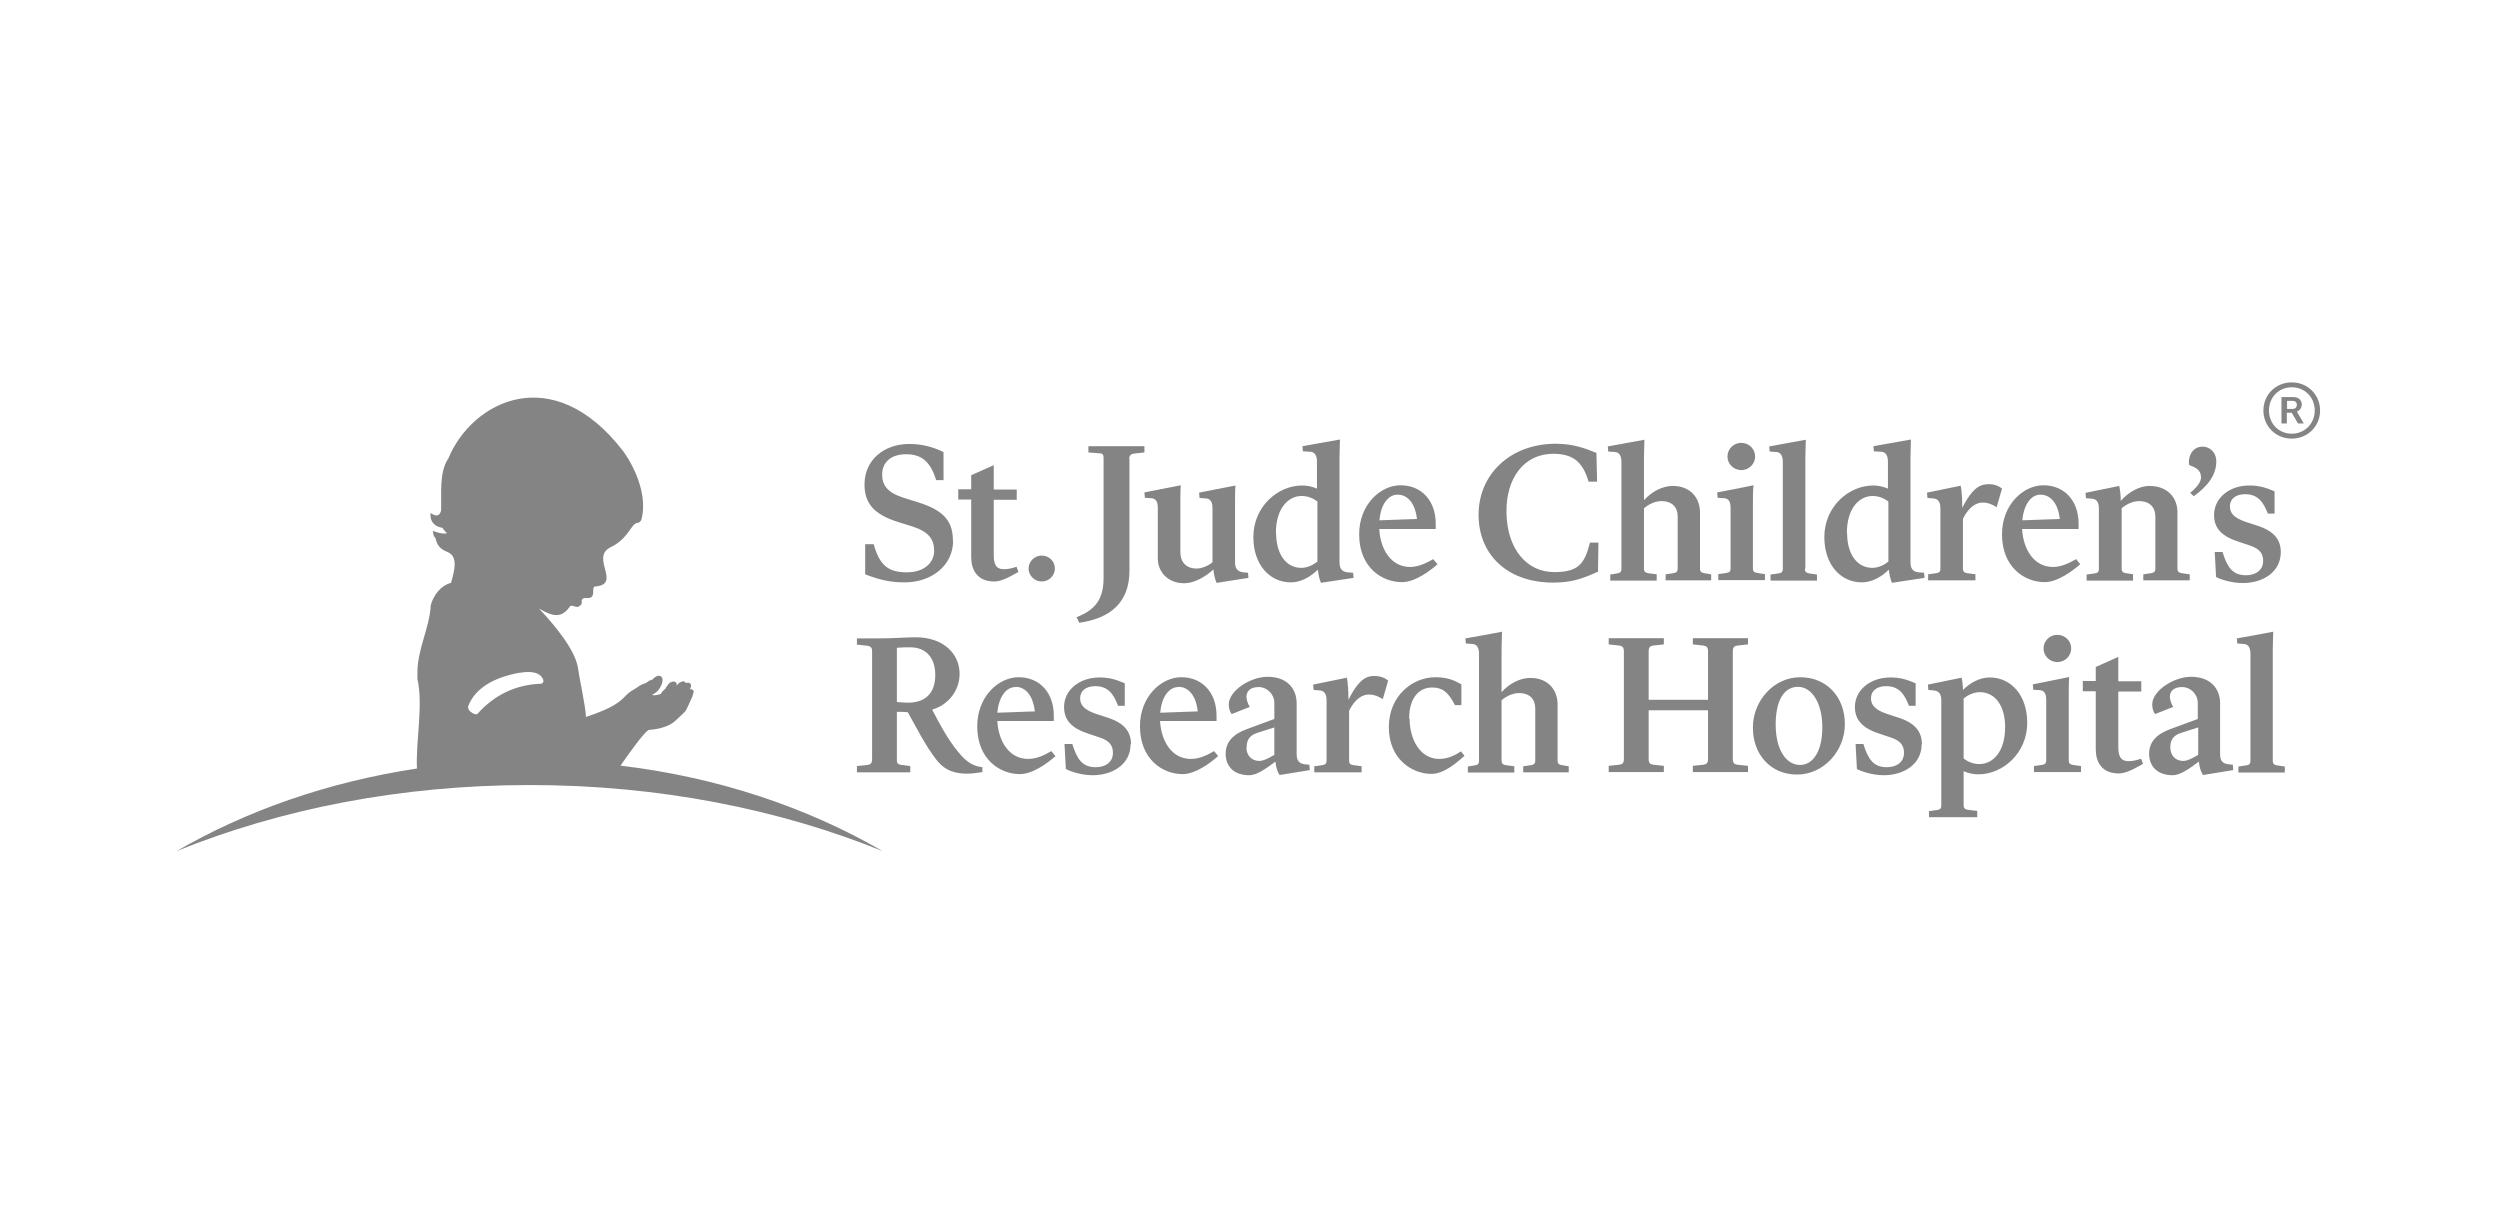 <svg width="112" height="55" viewBox="0 0 112 55" fill="none" xmlns="http://www.w3.org/2000/svg">
<path fill-rule="evenodd" clip-rule="evenodd" d="M44.01 34.58V34.37C43.61 34.32 43.32 34.17 42.93 33.69C42.47 33.14 42.07 32.39 41.76 31.79C42.5 31.58 42.99 30.92 42.99 30.19C42.99 29.28 42.26 28.55 41.02 28.55C40.53 28.55 40.1 28.6 39.33 28.6C39.04 28.6 38.71 28.6 38.39 28.6V28.88L38.86 28.93C38.99 28.95 39.07 29.01 39.07 29.15V34.01C39.07 34.21 38.99 34.25 38.86 34.27L38.39 34.32V34.6H40.78V34.32L40.34 34.26C40.23 34.24 40.18 34.19 40.18 34.08V31.89C40.36 31.89 40.55 31.89 40.67 31.91C41.06 32.6 41.45 33.39 41.93 34.01C42.33 34.54 42.8 34.66 43.34 34.66C43.55 34.66 43.8 34.62 44.01 34.59V34.58ZM40.65 31.48C40.48 31.48 40.33 31.46 40.18 31.45V29.02C40.38 29 40.6 29 40.78 29C41.46 29 41.9 29.44 41.9 30.24C41.9 31.1 41.41 31.49 40.65 31.48ZM47.29 33.88L47.1 33.65C46.76 33.85 46.43 34 46.06 34C45.21 34 44.73 33.21 44.68 32.3H47.21V32.05C47.21 31.07 46.61 30.34 45.63 30.34C44.74 30.34 43.78 31.2 43.78 32.54C43.78 34 44.78 34.68 45.69 34.68C46.27 34.68 46.94 34.18 47.28 33.88H47.29ZM45.5 30.77C45.82 30.77 46.26 31 46.36 31.87L44.68 31.93C44.75 31.19 45.09 30.78 45.49 30.78L45.5 30.77ZM50.67 33.34C50.67 32.78 50.37 32.39 49.62 32.15L49.1 31.98C48.54 31.79 48.39 31.56 48.39 31.28C48.39 30.96 48.64 30.74 49.07 30.74C49.65 30.74 49.89 31.1 50.09 31.62H50.39V30.61C49.96 30.43 49.68 30.35 49.26 30.35C48.35 30.35 47.67 30.92 47.67 31.67C47.67 32.27 48.01 32.63 48.79 32.88L49.24 33.03C49.75 33.19 49.86 33.44 49.86 33.74C49.86 34.08 49.6 34.37 49.08 34.37C48.5 34.37 48.25 34.02 48.04 33.33H47.69L47.75 34.45C47.95 34.56 48.44 34.73 48.95 34.73C49.85 34.73 50.65 34.24 50.65 33.34H50.67ZM54.58 33.88L54.39 33.65C54.05 33.85 53.72 34 53.35 34C52.5 34 52.02 33.21 51.97 32.3H54.5V32.05C54.5 31.07 53.9 30.34 52.92 30.34C52.03 30.34 51.07 31.2 51.07 32.54C51.07 34 52.07 34.68 52.98 34.68C53.56 34.68 54.23 34.18 54.56 33.88H54.58ZM52.8 30.77C53.12 30.77 53.56 31 53.66 31.87L51.98 31.93C52.04 31.19 52.39 30.78 52.79 30.78L52.8 30.77ZM57.33 34.72L58.68 34.5L58.66 34.26L58.46 34.24C58.2 34.21 58.09 34.07 58.09 33.79V31.51C58.09 30.86 57.67 30.32 56.79 30.32C56.02 30.32 55.05 30.94 55.05 31.56C55.05 31.72 55.09 31.88 55.18 31.99L55.99 31.67C55.89 31.5 55.85 31.36 55.84 31.22C55.84 30.98 56 30.78 56.38 30.78C56.78 30.78 57.09 31.11 57.09 31.49V32.21L55.87 32.66C55.26 32.88 54.91 33.23 54.91 33.77C54.91 34.31 55.25 34.73 55.97 34.73C56.32 34.73 56.76 34.4 57.14 34.12C57.16 34.32 57.21 34.55 57.32 34.71L57.33 34.72ZM55.85 33.49C55.85 33.21 55.93 32.96 56.33 32.83L57.09 32.59V33.82C56.81 33.98 56.6 34.09 56.42 34.09C56.07 34.09 55.84 33.84 55.84 33.49H55.85ZM61.02 34.33L60.64 34.28C60.52 34.26 60.44 34.23 60.44 34.07V31.84C60.61 31.5 60.88 31.16 61.25 31.12C61.5 31.09 61.74 31.19 61.95 31.32L62.19 30.49C62.01 30.34 61.75 30.26 61.45 30.29C61 30.34 60.7 30.78 60.41 31.35C60.41 31.03 60.39 30.59 60.34 30.36L58.83 30.67L58.85 30.91L59.12 30.93C59.34 30.95 59.43 31.1 59.43 31.38V34.07C59.43 34.23 59.36 34.26 59.23 34.28L58.88 34.33V34.6H61V34.33H61.02ZM63.13 32.19C63.13 31.22 63.61 30.8 64.15 30.8C64.59 30.8 64.87 30.97 65.18 31.59H65.47V30.66C65.16 30.48 64.85 30.34 64.3 30.34C63.29 30.34 62.22 31.16 62.22 32.58C62.22 34 63.25 34.67 64.13 34.67C64.71 34.67 65.29 34.14 65.61 33.86L65.45 33.66C65.16 33.86 64.83 34 64.48 34C63.63 34 63.15 33.14 63.15 32.19H63.13ZM67.85 34.33L67.47 34.28C67.35 34.26 67.27 34.23 67.27 34.07V31.37C67.47 31.2 67.76 31.05 68.05 31.05C68.54 31.05 68.78 31.33 68.78 31.74V34.07C68.78 34.23 68.7 34.26 68.58 34.28L68.24 34.33V34.6H70.28V34.33L69.98 34.28C69.86 34.26 69.78 34.23 69.78 34.07V31.55C69.78 30.93 69.37 30.37 68.56 30.37C68.1 30.37 67.62 30.62 67.27 31.01V29.1C67.27 28.8 67.29 28.52 67.29 28.3C66.97 28.37 65.99 28.54 65.65 28.6L65.67 28.83L65.98 28.85C66.16 28.87 66.26 29.01 66.26 29.3V34.08C66.26 34.24 66.19 34.27 66.06 34.29L65.76 34.34V34.61H67.84V34.34L67.85 34.33ZM74.54 34.31L74.07 34.26C73.94 34.24 73.86 34.2 73.86 34V31.82H76.52V34C76.52 34.2 76.44 34.24 76.31 34.26L75.84 34.31V34.59H78.31V34.31L77.84 34.26C77.71 34.24 77.63 34.2 77.63 34V29.18C77.63 28.98 77.71 28.94 77.84 28.92L78.31 28.87V28.59H75.84V28.87L76.31 28.92C76.44 28.94 76.52 28.99 76.52 29.18V31.35H73.86V29.18C73.86 28.98 73.94 28.94 74.07 28.92L74.54 28.87V28.59H72.07V28.87L72.54 28.92C72.67 28.94 72.75 28.99 72.75 29.18V34C72.75 34.2 72.67 34.24 72.54 34.26L72.07 34.31V34.59H74.54V34.31ZM78.53 32.6C78.53 33.81 79.33 34.7 80.51 34.7C81.69 34.7 82.65 33.65 82.65 32.44C82.65 31.23 81.84 30.34 80.65 30.34C79.46 30.34 78.53 31.4 78.53 32.59V32.6ZM81.64 32.58C81.64 33.65 81.23 34.27 80.64 34.27C80.01 34.27 79.55 33.57 79.55 32.46C79.55 31.35 79.94 30.77 80.55 30.77C81.16 30.77 81.64 31.48 81.64 32.58ZM86.1 33.34C86.1 32.78 85.8 32.39 85.05 32.15L84.53 31.98C83.97 31.79 83.82 31.56 83.82 31.28C83.82 30.96 84.07 30.74 84.5 30.74C85.08 30.74 85.32 31.1 85.52 31.62H85.82V30.61C85.39 30.43 85.11 30.35 84.69 30.35C83.78 30.35 83.1 30.92 83.1 31.67C83.1 32.27 83.45 32.63 84.23 32.88L84.68 33.03C85.19 33.19 85.3 33.44 85.3 33.74C85.3 34.08 85.04 34.37 84.52 34.37C83.94 34.37 83.69 34.02 83.48 33.33H83.13L83.19 34.45C83.39 34.56 83.88 34.73 84.39 34.73C85.29 34.73 86.09 34.24 86.09 33.34H86.1ZM88.59 36.33L88.17 36.28C88.05 36.26 87.97 36.23 87.97 36.07V34.55C88.18 34.64 88.39 34.69 88.63 34.69C89.73 34.69 90.82 33.74 90.82 32.38C90.82 31.13 90.08 30.35 89.14 30.35C88.69 30.35 88.26 30.59 87.94 30.91C87.94 30.71 87.91 30.49 87.88 30.36L86.37 30.67L86.39 30.91L86.62 30.93C86.87 30.95 86.97 31.1 86.97 31.38V36.08C86.97 36.24 86.9 36.27 86.77 36.29L86.42 36.34V36.61H88.58V36.34L88.59 36.33ZM88.7 31.01C89.38 31.01 89.83 31.62 89.83 32.57C89.83 33.71 89.26 34.23 88.68 34.23C88.41 34.23 88.18 34.14 87.97 33.98V31.29C88.16 31.14 88.42 31.01 88.69 31.01H88.7ZM92.79 29.05C92.79 28.73 92.53 28.44 92.17 28.44C91.81 28.44 91.55 28.73 91.55 29.05C91.55 29.37 91.81 29.66 92.17 29.66C92.53 29.66 92.79 29.37 92.79 29.05ZM93.23 34.59V34.32L92.88 34.27C92.76 34.25 92.68 34.22 92.68 34.06V31.13C92.68 30.84 92.68 30.56 92.7 30.33C92.38 30.4 91.4 30.59 91.07 30.66L91.09 30.9L91.39 30.92C91.6 30.94 91.67 31.1 91.67 31.36V34.06C91.67 34.22 91.59 34.25 91.47 34.27L91.12 34.32V34.59H93.21H93.23ZM96.01 34.23L95.92 33.99C95.72 34.06 95.54 34.1 95.36 34.1C95.1 34.1 94.89 33.99 94.9 33.45V30.98H95.93V30.52H94.9V29.43L93.89 29.88V30.51H93.31V30.97H93.89V33.57C93.89 34.11 94.14 34.65 94.92 34.65C95.17 34.65 95.46 34.54 96.01 34.22V34.23ZM98.7 34.72L100.05 34.5L100.03 34.26L99.83 34.24C99.57 34.21 99.46 34.07 99.46 33.79V31.51C99.46 30.86 99.04 30.32 98.16 30.32C97.39 30.32 96.42 30.94 96.42 31.56C96.42 31.72 96.46 31.88 96.55 31.99L97.36 31.67C97.26 31.5 97.22 31.36 97.21 31.22C97.21 30.98 97.37 30.78 97.75 30.78C98.15 30.78 98.46 31.11 98.46 31.49V32.21L97.24 32.66C96.63 32.88 96.28 33.23 96.28 33.77C96.28 34.31 96.63 34.73 97.34 34.73C97.69 34.73 98.13 34.4 98.51 34.12C98.53 34.32 98.58 34.55 98.69 34.71L98.7 34.72ZM97.23 33.49C97.23 33.21 97.31 32.96 97.72 32.83L98.48 32.59V33.82C98.2 33.98 97.99 34.09 97.81 34.09C97.46 34.09 97.23 33.84 97.23 33.49ZM101.82 34.07V29.1C101.82 28.8 101.84 28.52 101.84 28.3C101.52 28.37 100.54 28.54 100.21 28.6L100.23 28.83L100.54 28.85C100.72 28.87 100.82 29.01 100.82 29.3V34.08C100.82 34.24 100.75 34.27 100.62 34.29L100.28 34.34V34.61H102.36V34.34L102.02 34.29C101.9 34.27 101.82 34.24 101.82 34.08V34.07ZM42.69 24.23C42.69 23.45 42.39 22.91 41.21 22.53L40.45 22.29C39.75 22.06 39.52 21.73 39.52 21.26C39.52 20.69 39.94 20.35 40.59 20.35C41.24 20.35 41.67 20.63 41.94 21.51H42.27V20.25C41.78 20.02 41.31 19.89 40.73 19.89C39.6 19.89 38.73 20.61 38.73 21.7C38.73 22.49 39.09 23.03 40.22 23.38L40.89 23.59C41.62 23.83 41.85 24.17 41.85 24.68C41.85 25.19 41.42 25.64 40.63 25.64C39.79 25.64 39.41 25.33 39.14 24.38H38.76V25.73C39.46 26 39.93 26.09 40.53 26.09C41.73 26.09 42.7 25.34 42.7 24.22L42.69 24.23ZM45.63 25.63L45.54 25.39C45.34 25.46 45.16 25.5 44.98 25.5C44.72 25.5 44.51 25.4 44.52 24.85V22.39H45.55V21.93H44.52V20.84L43.51 21.29V21.92H42.93V22.38H43.51V24.97C43.51 25.51 43.77 26.05 44.54 26.05C44.79 26.05 45.08 25.94 45.63 25.62V25.63ZM47.26 25.47C47.26 25.16 47.01 24.89 46.67 24.89C46.33 24.89 46.08 25.17 46.08 25.47C46.08 25.77 46.33 26.05 46.67 26.05C47.01 26.05 47.26 25.77 47.26 25.47ZM50.59 20.58C50.59 20.39 50.67 20.34 50.81 20.32L51.27 20.27V19.99H48.76V20.27L49.28 20.31C49.39 20.31 49.44 20.38 49.44 20.5V25.9C49.44 26.88 49.03 27.34 48.23 27.65L48.35 27.9C49.75 27.7 50.6 26.99 50.6 25.56V20.58H50.59ZM54.52 26.11L55.93 25.89L55.91 25.66L55.7 25.64C55.44 25.61 55.33 25.47 55.33 25.19V22.54C55.33 22.25 55.33 21.97 55.35 21.75L53.72 22.07L53.74 22.31L54.04 22.33C54.24 22.35 54.32 22.51 54.32 22.77V25.19C54.12 25.35 53.85 25.47 53.61 25.47C53.13 25.47 52.88 25.17 52.88 24.74V22.53C52.88 22.24 52.88 21.96 52.9 21.74L51.27 22.06L51.29 22.3L51.59 22.32C51.8 22.34 51.87 22.5 51.87 22.76V25.03C51.87 25.59 52.29 26.13 53.06 26.13C53.49 26.13 54 25.85 54.36 25.51C54.38 25.72 54.43 25.95 54.5 26.11H54.52ZM60.64 25.89L60.62 25.66L60.38 25.64C60.12 25.62 60.01 25.47 60.01 25.19V20.49C60.01 20.19 60.03 19.91 60.03 19.69L58.35 19.99L58.37 20.22L58.72 20.24C58.9 20.26 59 20.4 59 20.69V21.89C58.79 21.8 58.58 21.75 58.34 21.75C57.24 21.75 56.15 22.7 56.15 24.06C56.15 25.31 56.89 26.09 57.83 26.09C58.28 26.09 58.72 25.84 59.04 25.52C59.06 25.72 59.11 25.96 59.18 26.11L60.63 25.89H60.64ZM57.16 23.88C57.16 22.74 57.74 22.22 58.31 22.22C58.58 22.22 58.81 22.31 59.02 22.47V25.16C58.83 25.31 58.57 25.44 58.3 25.44C57.62 25.44 57.17 24.83 57.17 23.88H57.16ZM64.4 25.28L64.21 25.05C63.87 25.24 63.54 25.4 63.17 25.4C62.32 25.4 61.84 24.61 61.79 23.7H64.32V23.45C64.32 22.47 63.72 21.74 62.74 21.74C61.85 21.74 60.89 22.6 60.89 23.94C60.89 25.4 61.89 26.08 62.81 26.08C63.39 26.08 64.06 25.58 64.4 25.28ZM62.62 22.16C62.94 22.16 63.38 22.39 63.48 23.25L61.8 23.31C61.86 22.57 62.21 22.16 62.61 22.16H62.62ZM71.59 25.62L71.61 24.31H71.23C70.99 25.28 70.69 25.63 69.63 25.63C68.4 25.63 67.52 24.6 67.49 22.98C67.46 21.37 68.32 20.33 69.58 20.33C70.48 20.33 70.91 20.7 71.17 21.58H71.55L71.52 20.29C71 20.08 70.48 19.88 69.7 19.88C67.65 19.88 66.24 21.26 66.24 23.06C66.24 24.86 67.54 26.1 69.58 26.1C70.36 26.1 70.85 25.95 71.59 25.61V25.62ZM74.23 25.73L73.85 25.68C73.73 25.66 73.65 25.63 73.65 25.47V22.77C73.85 22.6 74.14 22.45 74.43 22.45C74.92 22.45 75.16 22.73 75.16 23.14V25.47C75.16 25.63 75.08 25.66 74.96 25.68L74.62 25.73V26H76.66V25.73L76.36 25.68C76.24 25.66 76.16 25.63 76.16 25.47V22.95C76.16 22.33 75.75 21.77 74.94 21.77C74.48 21.77 74 22.02 73.65 22.41V20.5C73.65 20.2 73.67 19.92 73.67 19.7C73.35 19.76 72.37 19.94 72.03 20L72.05 20.23L72.36 20.25C72.54 20.27 72.64 20.41 72.64 20.7V25.48C72.64 25.64 72.57 25.67 72.44 25.69L72.14 25.74V26.01H74.22V25.74L74.23 25.73ZM78.63 20.45C78.63 20.13 78.37 19.84 78.01 19.84C77.65 19.84 77.39 20.13 77.39 20.45C77.39 20.77 77.65 21.06 78.01 21.06C78.37 21.06 78.63 20.77 78.63 20.45ZM79.07 25.99V25.72L78.73 25.67C78.61 25.65 78.53 25.62 78.53 25.46V22.53C78.53 22.24 78.53 21.96 78.56 21.74C78.24 21.81 77.26 22 76.93 22.06L76.95 22.3L77.25 22.32C77.46 22.34 77.53 22.5 77.53 22.76V25.46C77.53 25.62 77.46 25.65 77.33 25.67L76.98 25.72V25.99H79.07ZM80.88 25.47V20.5C80.88 20.2 80.9 19.92 80.9 19.7C80.58 19.76 79.6 19.94 79.26 20L79.28 20.23L79.59 20.25C79.77 20.27 79.87 20.41 79.87 20.7V25.48C79.87 25.64 79.8 25.67 79.67 25.69L79.32 25.74V26.01H81.4V25.74L81.06 25.69C80.94 25.67 80.86 25.64 80.86 25.48L80.88 25.47ZM86.22 25.89L86.2 25.66L85.96 25.64C85.7 25.62 85.59 25.47 85.59 25.19V20.49C85.59 20.19 85.61 19.91 85.61 19.69L83.93 19.99L83.95 20.22L84.3 20.24C84.48 20.26 84.58 20.4 84.58 20.69V21.89C84.37 21.8 84.16 21.75 83.92 21.75C82.82 21.75 81.73 22.7 81.73 24.06C81.73 25.31 82.47 26.09 83.41 26.09C83.86 26.09 84.3 25.84 84.62 25.52C84.64 25.72 84.69 25.96 84.76 26.11L86.21 25.89H86.22ZM82.74 23.88C82.74 22.74 83.32 22.22 83.89 22.22C84.16 22.22 84.39 22.31 84.6 22.47V25.16C84.41 25.31 84.15 25.44 83.88 25.44C83.2 25.44 82.75 24.83 82.75 23.88H82.74ZM88.52 25.73L88.14 25.68C88.02 25.66 87.94 25.63 87.94 25.47V23.24C88.11 22.9 88.38 22.56 88.75 22.52C89 22.49 89.24 22.59 89.45 22.72L89.69 21.89C89.51 21.74 89.25 21.66 88.95 21.7C88.5 21.75 88.2 22.19 87.91 22.75C87.91 22.43 87.89 21.99 87.84 21.76L86.33 22.07L86.35 22.31L86.62 22.33C86.84 22.35 86.93 22.5 86.93 22.78V25.47C86.93 25.63 86.86 25.66 86.73 25.68L86.38 25.73V26H88.5V25.73H88.52ZM93.2 25.28L93.01 25.05C92.67 25.24 92.34 25.4 91.97 25.4C91.12 25.4 90.64 24.61 90.59 23.7H93.12V23.45C93.12 22.47 92.52 21.74 91.54 21.74C90.65 21.74 89.69 22.6 89.69 23.94C89.69 25.4 90.69 26.08 91.6 26.08C92.18 26.08 92.85 25.58 93.19 25.28H93.2ZM91.42 22.16C91.74 22.16 92.18 22.39 92.28 23.25L90.6 23.31C90.67 22.57 91.01 22.16 91.41 22.16H91.42ZM95.59 25.73L95.25 25.68C95.13 25.66 95.05 25.63 95.05 25.47V22.77C95.25 22.6 95.54 22.45 95.83 22.45C96.31 22.45 96.56 22.73 96.56 23.14V25.47C96.56 25.63 96.48 25.66 96.36 25.68L96.02 25.73V26H98.1V25.73L97.75 25.68C97.63 25.66 97.55 25.63 97.55 25.47V22.95C97.55 22.33 97.14 21.77 96.29 21.77C95.85 21.77 95.36 22.04 95.01 22.44C95.01 22.2 94.98 21.92 94.94 21.77L93.43 22.08L93.45 22.32L93.72 22.34C93.94 22.36 94.03 22.51 94.03 22.79V25.48C94.03 25.64 93.96 25.67 93.83 25.69L93.48 25.74V26.01H95.56V25.74L95.59 25.73ZM98.61 21.35C98.61 21.6 98.42 21.83 98.12 22.08L98.28 22.23C98.85 21.82 99.29 21.32 99.29 20.68C99.29 20.25 98.99 20.01 98.68 20.01C98.12 20.01 98.01 20.62 98.08 20.84C98.39 20.94 98.6 21.08 98.6 21.35H98.61ZM102.18 24.74C102.18 24.18 101.88 23.79 101.13 23.55L100.61 23.38C100.05 23.19 99.9 22.97 99.9 22.68C99.9 22.36 100.15 22.14 100.58 22.14C101.16 22.14 101.4 22.5 101.6 23.01H101.9V22.01C101.47 21.83 101.19 21.75 100.77 21.75C99.86 21.75 99.19 22.32 99.19 23.07C99.19 23.67 99.53 24.03 100.32 24.28L100.77 24.43C101.28 24.59 101.39 24.84 101.39 25.14C101.39 25.48 101.13 25.77 100.61 25.77C100.03 25.77 99.78 25.42 99.57 24.73H99.22L99.28 25.85C99.49 25.96 99.97 26.12 100.48 26.12C101.38 26.12 102.18 25.63 102.18 24.73V24.74ZM102.67 17.13C103.38 17.13 103.94 17.68 103.94 18.39C103.94 19.1 103.38 19.65 102.67 19.65C101.96 19.65 101.4 19.1 101.4 18.39C101.4 17.68 101.96 17.13 102.67 17.13ZM102.67 17.35C102.09 17.35 101.65 17.8 101.65 18.39C101.65 18.98 102.09 19.43 102.67 19.43C103.25 19.43 103.7 18.98 103.7 18.39C103.7 17.8 103.26 17.35 102.67 17.35ZM102.75 17.79C102.97 17.79 103.12 17.92 103.12 18.13C103.12 18.25 103.05 18.37 102.91 18.44H102.9L103.21 18.97H102.95L102.67 18.49H102.45V18.97H102.21V17.79H102.74H102.75ZM102.71 17.96H102.46V18.32H102.7C102.84 18.32 102.9 18.23 102.9 18.14C102.9 18.03 102.83 17.96 102.72 17.96H102.71ZM27.8 34.3C28.23 33.67 28.82 32.87 29.03 32.72C29.04 32.72 29.06 32.71 29.07 32.7C29.71 32.66 30.07 32.44 30.16 32.37C30.28 32.28 30.63 31.94 30.69 31.88C30.75 31.82 30.93 31.4 31.01 31.22V31.24L31.03 31.17V31.15L31.08 31C31.08 30.95 31.05 30.91 31.01 30.89C30.98 30.87 30.95 30.87 30.91 30.88C30.93 30.83 30.96 30.77 30.96 30.72C30.96 30.66 30.93 30.62 30.89 30.6C30.85 30.58 30.79 30.58 30.73 30.6C30.7 30.56 30.67 30.54 30.66 30.53C30.65 30.53 30.58 30.5 30.45 30.58C30.4 30.61 30.35 30.66 30.31 30.72C30.31 30.68 30.32 30.64 30.32 30.64C30.31 30.6 30.28 30.56 30.23 30.54C30.17 30.52 30.09 30.54 30.02 30.58C29.94 30.63 29.83 30.81 29.8 30.86C29.77 30.88 29.66 30.98 29.6 31.09C29.39 31.16 29.26 31.16 29.21 31.13C29.34 31.06 29.44 30.99 29.49 30.92C29.61 30.77 29.68 30.61 29.68 30.48C29.68 30.46 29.68 30.44 29.68 30.42C29.67 30.36 29.64 30.32 29.59 30.29C29.46 30.23 29.32 30.36 29.29 30.38C29.29 30.38 29.25 30.43 29.22 30.45C29.17 30.46 29.07 30.49 29.01 30.55C28.96 30.59 28.91 30.61 28.85 30.63C28.77 30.66 28.69 30.69 28.6 30.76C28.58 30.77 28.45 30.86 28.4 30.89C28.2 30.99 28.1 31.1 27.99 31.21C27.77 31.43 27.49 31.71 26.25 32.12C26.24 31.66 25.96 30.43 25.9 29.96C25.79 29.13 24.83 27.98 24.14 27.26C24.79 27.64 25.15 27.69 25.51 27.2C25.6 27.05 25.75 27.21 25.89 27.19C26.09 27.09 26.06 27.03 26.06 26.89C26.12 26.74 26.27 26.81 26.39 26.79C26.68 26.74 26.51 26.43 26.62 26.28C27.89 26.2 26.46 25.02 27.31 24.54C27.87 24.28 28.08 23.93 28.33 23.59C28.54 23.31 28.58 23.53 28.73 23.3C29.01 22.3 28.53 21.06 27.91 20.2C24.75 16.11 21.14 17.99 20.09 20.53C19.66 21.17 19.79 22.11 19.76 22.88C19.68 23.15 19.52 23.14 19.29 22.98C19.24 23.51 19.65 23.62 19.83 23.65C19.85 23.72 19.97 23.82 20.02 23.89C19.86 23.94 19.51 23.84 19.4 23.78C19.4 23.9 19.41 24 19.51 24.11C19.59 24.49 19.78 24.62 20.05 24.73C20.56 24.94 20.32 25.64 20.26 25.92C20.24 25.98 20.22 26.05 20.21 26.11C19.74 26.23 19.43 26.66 19.3 27.1C19.24 28.18 18.69 29.07 18.7 30.18C18.7 30.18 18.7 30.34 18.7 30.41C18.97 31.61 18.62 33.19 18.68 34.43C14.7 35.03 11.03 36.32 7.91 38.13C12.54 36.25 17.95 35.17 23.73 35.17C29.51 35.17 34.91 36.25 39.54 38.13C36.16 36.17 32.16 34.82 27.8 34.3ZM24.33 30.56C24.31 30.63 24.24 30.63 24.24 30.63C23.12 30.67 22.16 31.12 21.39 31.98C21.39 31.98 21.3 32.06 21.09 31.89C20.92 31.76 20.98 31.62 20.98 31.62C21.28 30.87 22.04 30.37 23.26 30.14H23.3C23.55 30.1 24.12 30.02 24.32 30.41C24.32 30.41 24.36 30.49 24.34 30.55L24.33 30.56Z" fill="#848484"/>
</svg>

